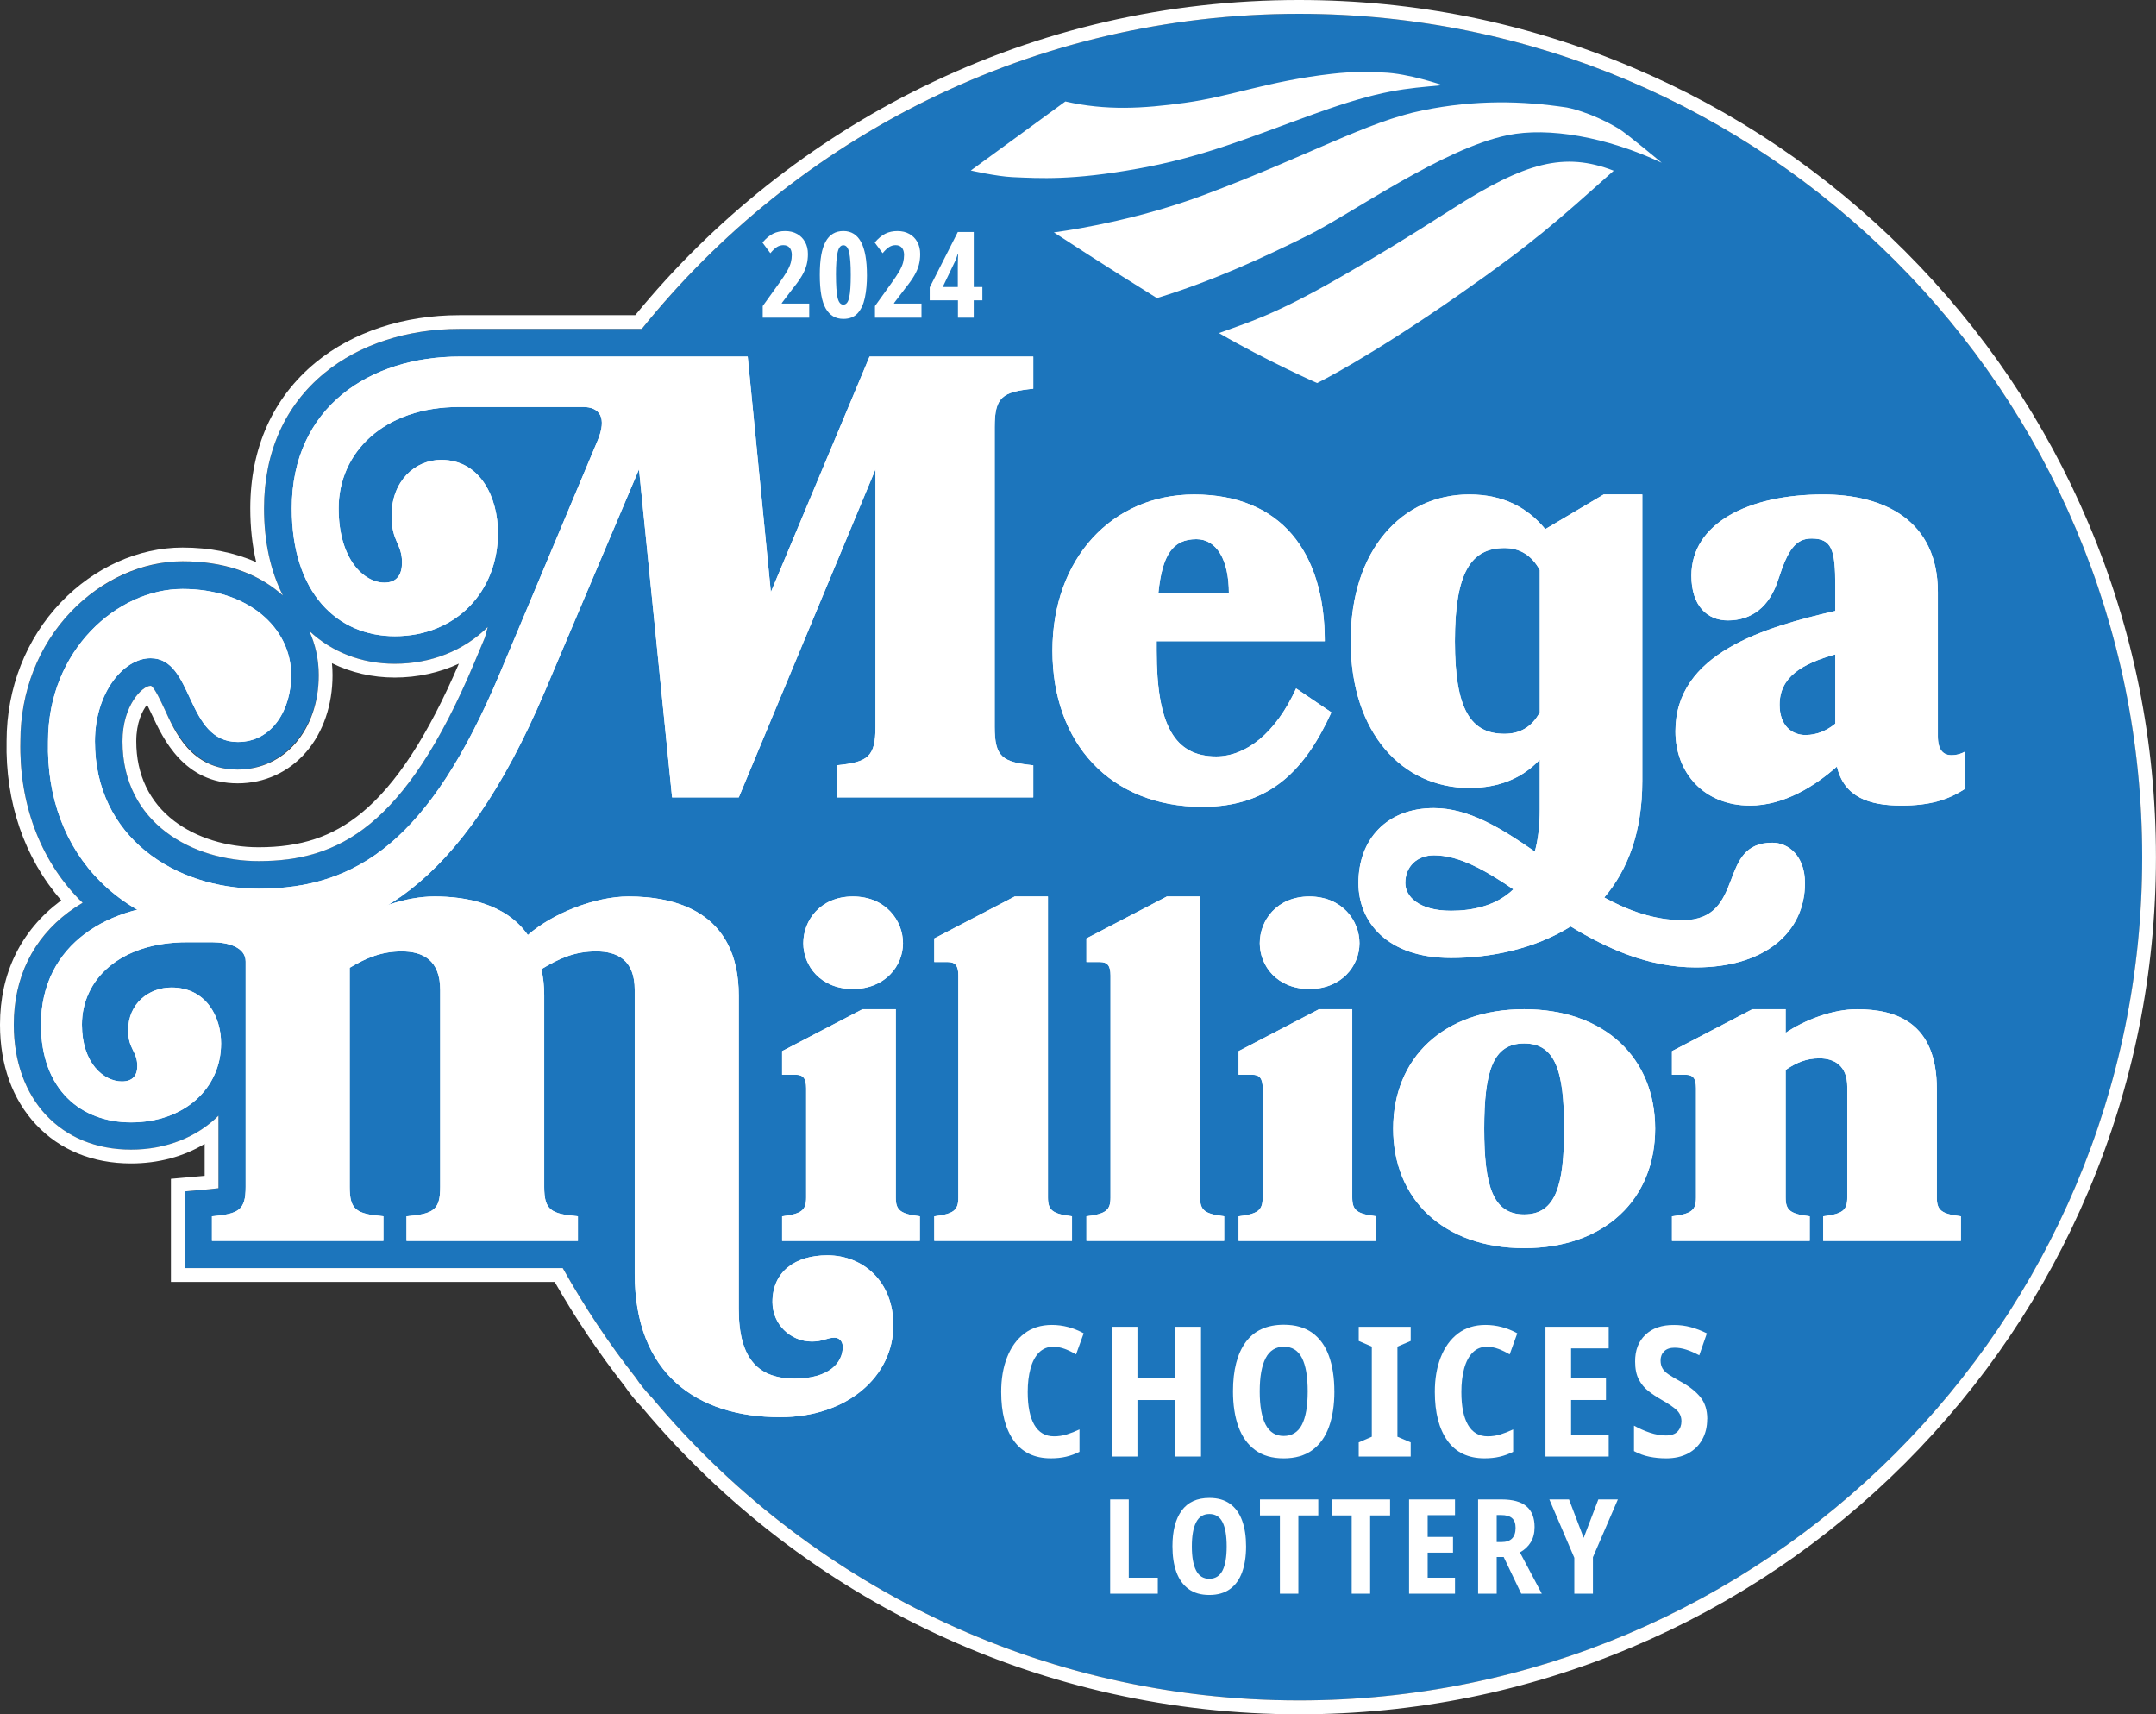 <?xml version="1.0" encoding="UTF-8"?> <svg xmlns:xlink="http://www.w3.org/1999/xlink" xmlns="http://www.w3.org/2000/svg" id="uuid-f0238a2a-cbdc-415e-b169-ddab7b66a4b7" viewBox="0 0 781.14 620.94" width="781.14" height="620.94"><rect x="0" y="0" width="781.14" height="620.94" fill="#333333" stroke="none"/><defs><style>.uuid-e1f67eb3-f44e-4bd2-b7bf-ce726fe6513a{fill:#1c75bc;}.uuid-e1f67eb3-f44e-4bd2-b7bf-ce726fe6513a,.uuid-bb9d33c9-c47c-4d17-bc50-41bfd0d901fa{stroke-width:0px;}.uuid-bb9d33c9-c47c-4d17-bc50-41bfd0d901fa{fill:#fff;}</style></defs><path class="uuid-e1f67eb3-f44e-4bd2-b7bf-ce726fe6513a" d="m470.67,5c-96.28,0-182.13,44.55-238.12,114.15h-66.14c-18.95,0-36.3,5.68-48.84,15.99-14.31,11.76-21.88,28.7-21.88,48.98,0,12.09,2.34,22.8,6.83,31.58-.35-.32-.71-.63-1.08-.93-8.97-7.49-21.18-11.45-35.29-11.45s-29.33,6.67-40.44,18.29c-11.77,12.32-18.27,28.93-18.3,46.79-.53,22.39,7.01,42.74,21.22,57.31.43.45.89.86,1.34,1.3-1.77,1.04-3.48,2.16-5.08,3.36-13,9.74-19.87,23.84-19.87,40.78,0,27.08,17.07,45.28,42.49,45.28,12.84,0,24-4.65,31.66-12.28v25.8c0,.16,0,.31,0,.46-.75.11-1.79.23-3.22.36l-8.99.8v27.78h136.96c7.8,13.95,16.64,27.23,26.46,39.72,1.75,2.61,3.71,5.02,5.88,7.23,56.03,67.01,140.25,109.65,234.43,109.65,168.71,0,305.47-136.76,305.47-305.47S639.37,5,470.67,5ZM54.55,248.42c.09,0,.18,0,.18,0,1.3.72,3.61,5.67,4.84,8.33,3.83,8.23,10.23,22,26.53,22s29.38-14.38,29.38-34.18c0-5.68-1.19-11.11-3.45-16.06,8.2,7.71,19.05,11.92,31,11.92,13.1,0,25.02-4.73,33.68-13.31-.35,1.25-.68,2.52-1.02,3.77l-3.92,9.34c-25.05,59.48-49.33,71.67-78.07,71.67-23.75,0-49.32-13.57-49.32-43.38,0-13.06,7.22-20.11,10.17-20.11Z" fill="#1C75BC" stroke-width="0px"></path><path class="uuid-bb9d33c9-c47c-4d17-bc50-41bfd0d901fa" d="m470.67,5c168.71,0,305.47,136.76,305.47,305.47s-136.76,305.47-305.47,305.47c-94.18,0-178.4-42.64-234.43-109.65-2.17-2.21-4.13-4.62-5.88-7.23-9.82-12.49-18.66-25.78-26.46-39.72H66.94v-27.78l8.99-.8c1.43-.13,2.47-.25,3.22-.36,0-.14,0-.29,0-.46v-25.8c-7.66,7.63-18.82,12.28-31.66,12.28-25.41,0-42.49-18.2-42.49-45.28,0-16.95,6.87-31.05,19.87-40.78,1.61-1.2,3.31-2.32,5.08-3.36-.44-.43-.9-.85-1.34-1.3-14.21-14.57-21.74-34.91-21.22-57.31.03-17.86,6.53-34.47,18.3-46.79,11.11-11.62,25.85-18.29,40.44-18.29s26.32,3.96,35.29,11.45c.37.31.73.62,1.08.93-4.49-8.78-6.83-19.49-6.83-31.58,0-20.28,7.57-37.22,21.88-48.98,12.55-10.31,29.89-15.99,48.84-15.99h66.14C288.54,49.55,374.39,5,470.67,5M176.71,227.12c-8.66,8.58-20.58,13.31-33.68,13.31-11.95,0-22.8-4.2-31-11.92,2.27,4.95,3.45,10.38,3.45,16.06,0,19.8-12.35,34.18-29.38,34.18s-22.71-13.77-26.53-22c-1.24-2.66-3.54-7.62-4.84-8.33,0,0-.09,0-.18,0-2.95,0-10.17,7.05-10.17,20.11,0,29.8,25.57,43.38,49.32,43.38,28.74,0,53.01-12.19,78.07-71.67l3.92-9.34c.34-1.26.67-2.52,1.02-3.77M470.67,0c-47.84,0-93.72,10.59-136.37,31.49-39.93,19.56-75.89,48.11-104.14,82.67h-63.76c-20.11,0-38.58,6.08-52.02,17.13-15.51,12.75-23.7,31.02-23.7,52.85,0,6.95.72,13.47,2.15,19.49-7.82-3.49-16.85-5.3-26.7-5.3-15.95,0-32,7.23-44.05,19.83-12.65,13.23-19.64,31.05-19.69,50.18-.51,22.2,6.49,42.54,19.8,57.79-.11.08-.21.16-.32.24-14.31,10.72-21.87,26.2-21.87,44.78,0,14.58,4.52,27.11,13.07,36.22,8.63,9.2,20.54,14.06,34.42,14.06,9.83,0,18.99-2.47,26.66-7.09v11.57l-7.66.68-4.56.41v37.36h139.04c7.54,13.18,16.05,25.84,25.33,37.67,1.86,2.75,3.95,5.31,6.22,7.64,59.22,70.73,146.01,111.29,238.14,111.29,41.91,0,82.57-8.21,120.85-24.4,36.97-15.64,70.17-38.02,98.68-66.53,28.51-28.51,50.9-61.71,66.53-98.68,16.19-38.28,24.4-78.94,24.4-120.85s-8.21-82.57-24.4-120.85c-15.64-36.97-38.02-70.17-66.53-98.68-28.51-28.51-61.71-50.9-98.68-66.53C553.24,8.21,512.58,0,470.67,0h0ZM86.11,283.75c9.71,0,18.54-4.05,24.86-11.4,6.13-7.14,9.51-17,9.51-27.78,0-1.46-.07-2.91-.21-4.34,6.9,3.4,14.66,5.2,22.76,5.2s16.19-1.74,23.23-5.04c-11.21,26.11-22.77,43.83-35.32,54.11-10.46,8.57-21.95,12.4-37.25,12.4-11.48,0-22.61-3.46-30.54-9.49-9.01-6.85-13.78-16.84-13.78-28.88,0-6.76,2.17-11.03,3.92-13.29.5.98,1.08,2.19,1.74,3.62,4.05,8.7,11.58,24.89,31.07,24.89h0Z" fill="#FFFFFF" stroke-width="0px"></path><path class="uuid-bb9d33c9-c47c-4d17-bc50-41bfd0d901fa" d="m584.66,61.84c-20.63,18.37-28.65,25.78-56.04,44.9-33.22,23.17-51.41,32.01-51.41,32.01,0,0-18.37-8.08-35.58-18.1,10.35-3.84,19.54-6.17,44.52-20.57,13.88-8.02,20.84-12.2,40.1-24.47,26.46-16.86,40.48-20.7,58.41-13.78" fill="#FFFFFF" stroke-width="0px"></path><path class="uuid-bb9d33c9-c47c-4d17-bc50-41bfd0d901fa" d="m385.99,36.75c14.74,3.36,27.97,2.61,43.36.48,16.9-2.33,29.85-7.82,53.2-10.49,7.71-.89,12.68-.69,18.51-.48,9.19.27,21.53,4.59,21.53,4.59-13.5,1.3-21.77,1.51-46.45,10.42-23.55,8.5-39.86,15.49-63.82,19.81-23.96,4.32-35.61,3.5-45.49,3.08-5.79-.27-15.11-2.4-15.11-2.4l34.28-25.02Z" fill="#FFFFFF" stroke-width="0px"></path><path class="uuid-bb9d33c9-c47c-4d17-bc50-41bfd0d901fa" d="m586.35,46.52c2.96,1.76,15.71,12.44,15.71,12.44-19.95-9.39-41.13-13.03-55.77-10.01-23.75,4.87-56.8,28.59-72.43,36.33-15.7,7.82-34.28,16.45-54.7,22.69-17.72-10.97-37.33-23.79-37.33-23.79,10.63-1.44,32.08-5.28,54.22-13.5,38.18-14.26,59.26-26.67,79.45-30.71,19.2-3.91,36.1-3.45,52.17-1.03,0,0,8.3,1.44,18.66,7.58Z" fill="#FFFFFF" stroke-width="0px"></path><path class="uuid-bb9d33c9-c47c-4d17-bc50-41bfd0d901fa" d="m419.07,232.26v3.42c0,27.14,6.59,38.32,21.57,38.32,10.79,0,21.57-8.44,28.96-24.63l12.78,8.67c-9.39,20.53-21.97,34.22-46.74,34.22-33.56,0-54.33-23.27-54.33-56.57s21.57-56.57,51.33-56.57c31.56,0,47.34,20.99,47.34,53.15h-60.92Zm26.17-17.34c0-12.09-4.39-19.62-11.78-19.62-8.59,0-12.38,5.7-13.78,19.62h25.57Z" fill="#FFFFFF" stroke-width="0px"></path><path class="uuid-bb9d33c9-c47c-4d17-bc50-41bfd0d901fa" d="m653.96,319.85c0,18.02-14.78,30.57-39.55,30.57-17.18,0-32.16-6.84-45.34-14.83-13.18,8.21-29.16,11.4-43.34,11.4-23.37,0-33.56-13.23-33.56-27.14,0-15.74,10.19-27.14,27.36-27.14,12.58,0,24.37,7.3,36.55,15.74,1.2-4.33,1.8-9.35,1.8-15.28v-18.02c-6.19,6.62-14.58,10.26-25.57,10.26-24.17,0-42.94-19.84-42.94-53.15s18.78-53.15,42.94-53.15c12.38,0,21.17,4.79,27.56,12.55l21.17-12.55h13.98v103.79c0,18.7-5.39,32.39-13.78,42.2,8.79,4.79,18.18,8.21,28.36,8.21,11.78,0,14.78-7.3,17.58-14.6,2.6-6.84,4.99-13.46,14.98-13.46,5.79,0,11.79,4.79,11.79,14.6Zm-128.23,10.04c7.39,0,16.18-1.6,22.57-7.76-10.39-7.07-19.77-12.32-28.76-12.32-6.19,0-10.39,4.11-10.39,10.04,0,4.79,4.79,10.04,16.58,10.04Zm32.16-71.85v-51.55c-3-5.47-7.39-7.98-12.78-7.98-12.18,0-17.98,8.9-17.98,33.76s5.79,33.53,17.98,33.53c5.39,0,9.79-2.28,12.78-7.76Z" fill="#FFFFFF" stroke-width="0px"></path><path class="uuid-bb9d33c9-c47c-4d17-bc50-41bfd0d901fa" d="m633.98,291.79c-16.38,0-26.96-11.63-26.96-26.92,0-28.28,32.16-37.64,57.92-43.57v-9.12c0-13-1.2-17.11-8.59-17.11-5.79,0-8.59,4.11-11.98,14.6-3.2,10.26-9.79,15.06-18.38,15.06-7.39,0-13.18-5.25-13.18-16.2,0-18.93,20.57-29.42,47.74-29.42,21.97,0,41.55,9.35,41.55,35.36v52.24c0,5.02,2,6.84,4.99,6.84,1.2,0,3-.23,4.99-1.37v13.46c-6.19,4.11-12.98,6.16-23.17,6.16-11.58,0-20.77-2.97-23.37-14.14-7.99,7.07-19.17,14.14-31.56,14.14Zm30.96-54.75c-12.18,3.42-20.17,8.21-20.17,18.25,0,7.53,4.39,10.95,9.39,10.95,4.39,0,7.99-1.83,10.79-4.11v-25.09Z" fill="#FFFFFF" stroke-width="0px"></path><path class="uuid-bb9d33c9-c47c-4d17-bc50-41bfd0d901fa" d="m303.22,288.83v-11.63c11.19-1.14,13.98-2.97,13.98-13.92v-93.29l-49.53,118.84h-24.17l-11.98-118.84-34.15,80.52c-30.36,71.4-64.52,89.64-103.66,89.64-49.73,0-77.3-31.25-76.3-71.62,0-33.08,25.17-55.2,48.74-55.2s39.35,13.91,39.35,31.25c0,12.09-6.59,24.18-19.37,24.18-18.98,0-15.78-30.34-31.56-30.34-9.99,0-20.17,12.77-20.17,30.11,0,34.67,28.96,53.38,59.32,53.38,35.75,0,61.92-17.56,87.29-77.78l35.55-84.63c3.4-8.21.8-12.09-5.39-12.09h-44.74c-27.56,0-43.74,16.65-43.74,36.72,0,18.48,9.19,26.92,16.58,26.92,4.59,0,6.39-2.97,6.39-7.3,0-6.84-3.79-7.53-3.79-16.88,0-12.77,8.59-20.3,17.98-20.3,14.38,0,20.57,13.91,20.57,26.46,0,21.21-15.18,37.41-37.35,37.41-20.77,0-37.35-15.51-37.35-46.3,0-36.72,28.36-54.97,60.72-54.97h104.46l8.39,85.31,35.75-85.31h59.32v11.63c-11.19,1.14-13.98,2.96-13.98,13.91v108.58c0,10.95,2.8,12.77,13.98,13.92v11.63h-71.11Z" fill="#FFFFFF" stroke-width="0px"></path><path class="uuid-bb9d33c9-c47c-4d17-bc50-41bfd0d901fa" d="m283.37,449.48v-8.9c7.15-.87,8.72-2.27,8.72-6.8v-39.61c0-3.49-1.05-4.89-3.84-4.89h-4.89v-8.55l29.14-15.18h12.04v68.22c0,4.54,1.57,5.93,8.72,6.8v8.9h-49.9Zm43.79-107.83c0,8.2-6.46,16.58-18.15,16.58s-17.97-8.37-17.97-16.58,6.11-16.92,17.97-16.92,18.15,8.72,18.15,16.92Z" fill="#FFFFFF" stroke-width="0px"></path><path class="uuid-bb9d33c9-c47c-4d17-bc50-41bfd0d901fa" d="m338.5,449.48v-8.9c7.15-.87,8.72-2.27,8.72-6.8v-80.43c0-3.49-1.05-4.89-3.84-4.89h-4.89v-8.55l29.14-15.18h12.04v109.05c0,4.54,1.57,5.93,8.72,6.8v8.9h-49.9Z" fill="#FFFFFF" stroke-width="0px"></path><path class="uuid-bb9d33c9-c47c-4d17-bc50-41bfd0d901fa" d="m393.63,449.48v-8.9c7.15-.87,8.72-2.27,8.72-6.8v-80.43c0-3.49-1.05-4.89-3.84-4.89h-4.89v-8.55l29.14-15.18h12.04v109.05c0,4.54,1.57,5.93,8.72,6.8v8.9h-49.9Z" fill="#FFFFFF" stroke-width="0px"></path><path class="uuid-bb9d33c9-c47c-4d17-bc50-41bfd0d901fa" d="m448.76,449.48v-8.9c7.15-.87,8.72-2.27,8.72-6.8v-39.61c0-3.49-1.05-4.89-3.84-4.89h-4.89v-8.55l29.14-15.18h12.04v68.22c0,4.54,1.57,5.93,8.72,6.8v8.9h-49.9Zm43.79-107.83c0,8.2-6.46,16.58-18.15,16.58s-17.97-8.37-17.97-16.58,6.11-16.92,17.97-16.92,18.15,8.72,18.15,16.92Z" fill="#FFFFFF" stroke-width="0px"></path><path class="uuid-bb9d33c9-c47c-4d17-bc50-41bfd0d901fa" d="m599.68,408.83c0,25.47-18.15,43.27-47.46,43.27s-47.46-17.8-47.46-43.27,18.15-43.27,47.46-43.27,47.46,17.8,47.46,43.27Zm-32.98,0c0-20.76-3.14-30.88-14.48-30.88s-14.48,10.12-14.48,30.88,3.14,31.06,14.48,31.06,14.48-10.29,14.48-31.06Z" fill="#FFFFFF" stroke-width="0px"></path><path class="uuid-bb9d33c9-c47c-4d17-bc50-41bfd0d901fa" d="m660.57,449.48v-8.9c7.15-.87,8.72-2.27,8.72-6.8v-40.13c0-7.5-4.54-10.29-10.12-10.29-4.71,0-8.37,1.57-12.21,4.19v46.24c0,4.54,1.57,5.93,8.72,6.8v8.9h-49.9v-8.9c7.15-.87,8.72-2.27,8.72-6.8v-39.61c0-3.49-1.05-4.89-3.84-4.89h-4.89v-8.55l29.14-15.18h12.04v8.55c6.98-4.71,17.1-8.55,25.82-8.55,14.13,0,28.96,4.71,28.96,28.96v39.26c0,4.54,1.57,5.93,8.72,6.8v8.9h-49.9Z" fill="#FFFFFF" stroke-width="0px"></path><path class="uuid-bb9d33c9-c47c-4d17-bc50-41bfd0d901fa" d="m147.29,449.48v-8.9c9.77-.87,12.21-2.27,12.21-10.64v-71.36c0-10.82-6.28-13.96-13.96-13.96-7.15,0-12.74,2.27-18.84,5.93v79.39c0,8.37,2.44,9.77,12.21,10.64v8.9h-62.11v-8.9c9.77-.87,12.21-2.27,12.21-10.64v-81.66c0-5.23-6.46-6.98-12.21-6.98h-8.9c-24.6,0-38.21,13.61-38.21,29.84,0,14.13,8.03,20.59,14.48,20.59,4.01,0,5.58-2.27,5.58-5.58,0-5.41-3.31-6.11-3.31-12.91,0-9.77,7.5-15.53,15.7-15.53,12.56,0,17.97,10.64,17.97,20.24,0,16.23-13.26,28.61-32.63,28.61-18.15,0-32.63-11.86-32.63-35.42,0-29.31,24.78-43.79,53.04-43.79h58.8v7.15c8.2-5.41,20.24-9.77,30.71-9.77,11.17,0,25.82,2.44,33.85,13.96,8.9-7.85,24.43-13.96,36.47-13.96,16.57,0,39.95,5.23,39.95,35.94v113.58c0,18.67,7.68,25.12,20.24,25.12s17.45-5.76,17.45-11.52c0-1.92-1.22-3.31-2.97-3.31-2.79,0-4.19,1.4-8.2,1.4-7.85,0-14.31-6.28-14.31-14.31,0-10.99,8.2-16.92,19.89-16.92,13.09,0,23.9,9.6,23.9,25.3,0,18.49-16.58,33.33-41,33.33-30.18,0-52.69-15.7-52.69-51.99v-102.77c0-10.82-6.28-13.96-13.96-13.96s-13.26,2.44-19.89,6.46c.7,2.79,1.05,6.11,1.05,9.6v69.27c0,8.37,2.44,9.77,12.21,10.64v8.9h-62.11Z" fill="#FFFFFF" stroke-width="0px"></path><path class="uuid-bb9d33c9-c47c-4d17-bc50-41bfd0d901fa" d="m303.22,288.83v-11.63c11.19-1.14,13.98-2.97,13.98-13.92v-93.29l-49.53,118.84h-24.17l-11.98-118.84-34.15,80.52c-30.36,71.4-64.52,89.64-103.66,89.64-49.73,0-77.3-31.25-76.3-71.62,0-33.08,25.17-55.2,48.74-55.2s39.35,13.91,39.35,31.25c0,12.09-6.59,24.18-19.37,24.18-18.98,0-15.78-30.34-31.56-30.34-9.99,0-20.17,12.77-20.17,30.11,0,34.67,28.96,53.38,59.32,53.38,35.75,0,61.92-17.56,87.29-77.78l35.55-84.63c3.4-8.21.8-12.09-5.39-12.09h-44.74c-27.56,0-43.74,16.65-43.74,36.72,0,18.48,9.19,26.92,16.58,26.92,4.59,0,6.39-2.97,6.39-7.3,0-6.84-3.79-7.53-3.79-16.88,0-12.77,8.59-20.3,17.98-20.3,14.38,0,20.57,13.91,20.57,26.46,0,21.21-15.18,37.41-37.35,37.41-20.77,0-37.35-15.51-37.35-46.3,0-36.72,28.36-54.97,60.72-54.97h104.46l8.39,85.31,35.75-85.31h59.32v11.63c-11.19,1.14-13.98,2.96-13.98,13.91v108.58c0,10.95,2.8,12.77,13.98,13.92v11.63h-71.11Z" fill="#FFFFFF" stroke-width="0px"></path><path class="uuid-bb9d33c9-c47c-4d17-bc50-41bfd0d901fa" d="m419.07,232.26v3.42c0,27.14,6.59,38.32,21.57,38.32,10.79,0,21.57-8.44,28.96-24.63l12.78,8.67c-9.39,20.53-21.97,34.22-46.74,34.22-33.56,0-54.33-23.27-54.33-56.57s21.57-56.57,51.33-56.57c31.56,0,47.34,20.99,47.34,53.15h-60.92Zm26.17-17.34c0-12.09-4.39-19.62-11.78-19.62-8.59,0-12.38,5.7-13.78,19.62h25.57Z" fill="#FFFFFF" stroke-width="0px"></path><path class="uuid-bb9d33c9-c47c-4d17-bc50-41bfd0d901fa" d="m653.96,319.85c0,18.02-14.78,30.57-39.55,30.57-17.18,0-32.16-6.84-45.34-14.83-13.18,8.21-29.16,11.4-43.34,11.4-23.37,0-33.56-13.23-33.56-27.14,0-15.74,10.19-27.14,27.36-27.14,12.58,0,24.37,7.3,36.55,15.74,1.2-4.33,1.8-9.35,1.8-15.28v-18.02c-6.19,6.62-14.58,10.26-25.57,10.26-24.17,0-42.94-19.84-42.94-53.15s18.78-53.15,42.94-53.15c12.38,0,21.17,4.79,27.56,12.55l21.17-12.55h13.98v103.79c0,18.7-5.39,32.39-13.78,42.2,8.79,4.79,18.18,8.21,28.36,8.21,11.78,0,14.78-7.3,17.58-14.6,2.6-6.84,4.99-13.46,14.98-13.46,5.79,0,11.79,4.79,11.79,14.6Zm-128.23,10.04c7.39,0,16.18-1.6,22.57-7.76-10.39-7.07-19.77-12.32-28.76-12.32-6.19,0-10.39,4.11-10.39,10.04,0,4.79,4.79,10.04,16.58,10.04Zm32.16-71.85v-51.55c-3-5.47-7.39-7.98-12.78-7.98-12.18,0-17.98,8.9-17.98,33.76s5.79,33.53,17.98,33.53c5.39,0,9.79-2.28,12.78-7.76Z" fill="#FFFFFF" stroke-width="0px"></path><path class="uuid-bb9d33c9-c47c-4d17-bc50-41bfd0d901fa" d="m633.98,291.79c-16.38,0-26.96-11.63-26.96-26.92,0-28.28,32.16-37.64,57.92-43.57v-9.12c0-13-1.2-17.11-8.59-17.11-5.79,0-8.59,4.11-11.98,14.6-3.2,10.26-9.79,15.06-18.38,15.06-7.39,0-13.18-5.25-13.18-16.2,0-18.93,20.57-29.42,47.74-29.42,21.97,0,41.55,9.35,41.55,35.36v52.24c0,5.02,2,6.84,4.99,6.84,1.2,0,3-.23,4.99-1.37v13.46c-6.19,4.11-12.98,6.16-23.17,6.16-11.58,0-20.77-2.97-23.37-14.14-7.99,7.07-19.17,14.14-31.56,14.14Zm30.96-54.75c-12.18,3.42-20.17,8.21-20.17,18.25,0,7.53,4.39,10.95,9.39,10.95,4.39,0,7.99-1.83,10.79-4.11v-25.09Z" fill="#FFFFFF" stroke-width="0px"></path><path class="uuid-bb9d33c9-c47c-4d17-bc50-41bfd0d901fa" d="m147.28,449.48v-8.9c9.77-.87,12.21-2.27,12.21-10.64v-71.36c0-10.82-6.28-13.96-13.96-13.96-7.15,0-12.74,2.27-18.84,5.93v79.38c0,8.38,2.44,9.77,12.21,10.64v8.9h-62.11v-8.9c9.77-.87,12.21-2.27,12.21-10.64v-81.65c0-5.23-6.46-6.98-12.21-6.98h-8.9c-24.6,0-38.21,13.61-38.21,29.83,0,14.13,8.03,20.59,14.48,20.59,4.01,0,5.58-2.27,5.58-5.58,0-5.41-3.31-6.11-3.31-12.91,0-9.77,7.5-15.53,15.7-15.53,12.56,0,17.97,10.64,17.97,20.24,0,16.23-13.26,28.61-32.63,28.61-18.14,0-32.63-11.86-32.63-35.42,0-29.31,24.77-43.79,53.04-43.79h58.8v7.15c8.2-5.41,20.24-9.77,30.71-9.77,11.17,0,25.82,2.44,33.85,13.96,8.9-7.85,24.43-13.96,36.46-13.96,16.57,0,39.95,5.23,39.95,35.94v113.58c0,18.67,7.68,25.12,20.24,25.12s17.45-5.76,17.45-11.52c0-1.92-1.22-3.31-2.97-3.31-2.79,0-4.19,1.4-8.2,1.4-7.85,0-14.31-6.28-14.31-14.31,0-10.99,8.2-16.92,19.89-16.92,13.09,0,23.9,9.6,23.9,25.3,0,18.49-16.57,33.32-41,33.32-30.18,0-52.69-15.7-52.69-51.99v-102.76c0-10.82-6.28-13.96-13.96-13.96s-13.26,2.44-19.89,6.46c.7,2.79,1.05,6.11,1.05,9.6v69.26c0,8.38,2.44,9.77,12.21,10.64v8.9h-62.11Z" fill="#FFFFFF" stroke-width="0px"></path><path class="uuid-bb9d33c9-c47c-4d17-bc50-41bfd0d901fa" d="m283.37,449.48v-8.9c7.15-.87,8.72-2.27,8.72-6.8v-39.6c0-3.49-1.05-4.88-3.84-4.88h-4.88v-8.55l29.14-15.18h12.04v68.22c0,4.54,1.57,5.93,8.72,6.8v8.9h-49.9Zm43.79-107.82c0,8.2-6.46,16.58-18.14,16.58s-17.97-8.38-17.97-16.58,6.11-16.92,17.97-16.92,18.14,8.72,18.14,16.92Z" fill="#FFFFFF" stroke-width="0px"></path><path class="uuid-bb9d33c9-c47c-4d17-bc50-41bfd0d901fa" d="m338.5,449.48v-8.9c7.15-.87,8.72-2.27,8.72-6.8v-80.43c0-3.49-1.05-4.88-3.84-4.88h-4.88v-8.55l29.14-15.18h12.04v109.04c0,4.54,1.57,5.93,8.72,6.8v8.9h-49.9Z" fill="#FFFFFF" stroke-width="0px"></path><path class="uuid-bb9d33c9-c47c-4d17-bc50-41bfd0d901fa" d="m393.63,449.48v-8.9c7.15-.87,8.72-2.27,8.72-6.8v-80.43c0-3.49-1.05-4.88-3.84-4.88h-4.88v-8.55l29.14-15.18h12.04v109.04c0,4.54,1.57,5.93,8.72,6.8v8.9h-49.9Z" fill="#FFFFFF" stroke-width="0px"></path><path class="uuid-bb9d33c9-c47c-4d17-bc50-41bfd0d901fa" d="m448.76,449.48v-8.9c7.15-.87,8.72-2.27,8.72-6.8v-39.6c0-3.49-1.05-4.88-3.84-4.88h-4.88v-8.55l29.14-15.18h12.04v68.22c0,4.54,1.57,5.93,8.72,6.8v8.9h-49.9Zm43.79-107.82c0,8.2-6.46,16.58-18.15,16.58s-17.97-8.38-17.97-16.58,6.11-16.92,17.97-16.92,18.15,8.72,18.15,16.92Z" fill="#FFFFFF" stroke-width="0px"></path><path class="uuid-bb9d33c9-c47c-4d17-bc50-41bfd0d901fa" d="m599.68,408.83c0,25.47-18.14,43.27-47.46,43.27s-47.46-17.8-47.46-43.27,18.14-43.27,47.46-43.27,47.46,17.8,47.46,43.27Zm-32.97,0c0-20.76-3.14-30.88-14.48-30.88s-14.48,10.12-14.48,30.88,3.14,31.06,14.48,31.06,14.48-10.29,14.48-31.06Z" fill="#FFFFFF" stroke-width="0px"></path><path class="uuid-bb9d33c9-c47c-4d17-bc50-41bfd0d901fa" d="m660.56,449.48v-8.9c7.15-.87,8.72-2.27,8.72-6.8v-40.13c0-7.5-4.54-10.29-10.12-10.29-4.71,0-8.38,1.57-12.21,4.19v46.23c0,4.54,1.57,5.93,8.72,6.8v8.9h-49.9v-8.9c7.15-.87,8.72-2.27,8.72-6.8v-39.6c0-3.49-1.05-4.88-3.84-4.88h-4.88v-8.55l29.14-15.18h12.04v8.55c6.98-4.71,17.1-8.55,25.82-8.55,14.13,0,28.96,4.71,28.96,28.96v39.26c0,4.54,1.57,5.93,8.72,6.8v8.9h-49.9Z" fill="#FFFFFF" stroke-width="0px"></path><path class="uuid-bb9d33c9-c47c-4d17-bc50-41bfd0d901fa" d="m381.56,487.83c-2.02,0-3.72.69-5.1,2.07-1.38,1.38-2.41,3.31-3.09,5.79-.68,2.48-1.02,5.32-1.02,8.52,0,5.18.8,9.15,2.4,11.91,1.6,2.76,3.98,4.15,7.14,4.15,1.58,0,3.12-.23,4.61-.69,1.49-.46,3.03-1.06,4.61-1.81v8.1c-1.54.79-3.15,1.38-4.84,1.78-1.69.4-3.54.59-5.56.59-5.88,0-10.35-2.13-13.4-6.38-3.05-4.26-4.57-10.16-4.57-17.71,0-4.7.71-8.86,2.14-12.51,1.43-3.64,3.5-6.51,6.22-8.59,2.72-2.08,6.06-3.13,10.01-3.13s7.83,1.01,11.52,3.03l-2.76,7.64c-1.32-.79-2.67-1.45-4.05-1.97s-2.8-.79-4.25-.79Z" fill="#FFFFFF" stroke-width="0px"></path><path class="uuid-bb9d33c9-c47c-4d17-bc50-41bfd0d901fa" d="m435.14,527.59h-9.28v-20.47h-13.76v20.47h-9.28v-47h9.28v18.56h13.76v-18.56h9.28v47Z" fill="#FFFFFF" stroke-width="0px"></path><path class="uuid-bb9d33c9-c47c-4d17-bc50-41bfd0d901fa" d="m483.46,504.02c0,4.92-.66,9.19-1.97,12.84-1.32,3.64-3.34,6.45-6.06,8.43s-6.17,2.96-10.33,2.96-7.61-1-10.33-3c-2.72-2-4.74-4.8-6.06-8.43-1.32-3.62-1.98-7.91-1.98-12.87,0-7.68,1.54-13.61,4.61-17.81,3.07-4.19,7.68-6.29,13.82-6.29,4.17,0,7.6.98,10.3,2.93,2.7,1.95,4.71,4.74,6.02,8.36s1.97,7.91,1.97,12.87Zm-27.05,0c0,5.27.71,9.27,2.14,12.01s3.61,4.11,6.55,4.11,5.18-1.35,6.58-4.05,2.11-6.72,2.11-12.08-.69-9.39-2.07-12.11c-1.38-2.72-3.57-4.08-6.55-4.08s-5.19,1.38-6.62,4.15c-1.43,2.76-2.14,6.78-2.14,12.04Z" fill="#FFFFFF" stroke-width="0px"></path><path class="uuid-bb9d33c9-c47c-4d17-bc50-41bfd0d901fa" d="m511.11,527.59h-18.83v-5.13l4.74-2.04v-32.65l-4.74-2.04v-5.13h18.83v5.13l-4.81,2.04v32.65l4.81,2.04v5.13Z" fill="#FFFFFF" stroke-width="0px"></path><path class="uuid-bb9d33c9-c47c-4d17-bc50-41bfd0d901fa" d="m538.68,487.83c-2.02,0-3.72.69-5.1,2.07-1.38,1.38-2.41,3.31-3.09,5.79-.68,2.48-1.02,5.32-1.02,8.52,0,5.18.8,9.15,2.4,11.91,1.6,2.76,3.98,4.15,7.14,4.15,1.58,0,3.12-.23,4.61-.69,1.49-.46,3.03-1.06,4.61-1.81v8.1c-1.54.79-3.15,1.38-4.84,1.78-1.69.4-3.54.59-5.56.59-5.88,0-10.35-2.13-13.4-6.38-3.05-4.26-4.58-10.16-4.58-17.71,0-4.7.71-8.86,2.14-12.51,1.43-3.64,3.5-6.51,6.22-8.59,2.72-2.08,6.06-3.13,10-3.13s7.83,1.01,11.52,3.03l-2.76,7.64c-1.32-.79-2.67-1.45-4.05-1.97-1.38-.53-2.8-.79-4.25-.79Z" fill="#FFFFFF" stroke-width="0px"></path><path class="uuid-bb9d33c9-c47c-4d17-bc50-41bfd0d901fa" d="m582.85,527.59h-22.91v-47h22.91v7.83h-13.63v10.86h12.64v7.83h-12.64v12.51h13.63v7.96Z" fill="#FFFFFF" stroke-width="0px"></path><path class="uuid-bb9d33c9-c47c-4d17-bc50-41bfd0d901fa" d="m618.53,514.03c0,2.81-.6,5.29-1.81,7.44-1.21,2.15-2.92,3.82-5.13,5s-4.86,1.78-7.93,1.78c-2.11,0-4.12-.2-6.06-.59-1.93-.39-3.8-1.07-5.59-2.04v-9.22c1.89,1.05,3.83,1.91,5.83,2.57,2,.66,3.92.99,5.76.99s3.35-.49,4.25-1.48,1.35-2.21,1.35-3.65c0-1.58-.54-2.9-1.61-3.95-1.08-1.05-2.93-2.33-5.56-3.82-1.71-.96-3.3-2.02-4.77-3.16-1.47-1.14-2.64-2.56-3.52-4.25-.88-1.69-1.32-3.83-1.32-6.42-.04-4.08,1.2-7.33,3.72-9.74,2.52-2.41,6-3.6,10.43-3.55,2.06,0,4.07.26,6.02.79,1.95.53,3.89,1.27,5.83,2.24l-2.76,7.96c-1.71-.92-3.29-1.61-4.74-2.07-1.45-.46-2.85-.69-4.21-.69-1.62,0-2.88.43-3.75,1.28-.88.86-1.32,1.96-1.32,3.32,0,1.1.22,2.04.66,2.83.44.79,1.19,1.55,2.27,2.27,1.08.72,2.53,1.59,4.38,2.6,3.12,1.71,5.5,3.59,7.14,5.63,1.65,2.04,2.47,4.68,2.47,7.93Z" fill="#FFFFFF" stroke-width="0px"></path><path class="uuid-bb9d33c9-c47c-4d17-bc50-41bfd0d901fa" d="m402.22,577.27v-34.14h6.74v28.35h10.52v5.79h-17.26Z" fill="#FFFFFF" stroke-width="0px"></path><path class="uuid-bb9d33c9-c47c-4d17-bc50-41bfd0d901fa" d="m451.47,560.15c0,3.57-.48,6.68-1.43,9.32-.96,2.65-2.42,4.69-4.4,6.12-1.98,1.43-4.48,2.15-7.51,2.15s-5.53-.72-7.51-2.18c-1.98-1.45-3.44-3.49-4.4-6.12s-1.43-5.75-1.43-9.35c0-5.58,1.12-9.89,3.35-12.93,2.23-3.04,5.58-4.57,10.04-4.57,3.03,0,5.52.71,7.48,2.13,1.96,1.42,3.42,3.44,4.38,6.07.96,2.63,1.43,5.75,1.43,9.35Zm-19.65,0c0,3.83.52,6.73,1.55,8.73,1.04,1.99,2.62,2.99,4.76,2.99s3.76-.98,4.78-2.94c1.02-1.96,1.53-4.88,1.53-8.77s-.5-6.82-1.51-8.8c-1-1.98-2.59-2.96-4.76-2.96s-3.77,1-4.8,3.01c-1.04,2.01-1.55,4.92-1.55,8.75Z" fill="#FFFFFF" stroke-width="0px"></path><path class="uuid-bb9d33c9-c47c-4d17-bc50-41bfd0d901fa" d="m470.41,577.27h-6.69v-28.35h-7.22v-5.79h21.13v5.79h-7.22v28.35Z" fill="#FFFFFF" stroke-width="0px"></path><path class="uuid-bb9d33c9-c47c-4d17-bc50-41bfd0d901fa" d="m496.42,577.27h-6.69v-28.35h-7.22v-5.79h21.13v5.79h-7.22v28.35Z" fill="#FFFFFF" stroke-width="0px"></path><path class="uuid-bb9d33c9-c47c-4d17-bc50-41bfd0d901fa" d="m527.16,577.27h-16.64v-34.14h16.64v5.69h-9.9v7.89h9.18v5.69h-9.18v9.08h9.9v5.79Z" fill="#FFFFFF" stroke-width="0px"></path><path class="uuid-bb9d33c9-c47c-4d17-bc50-41bfd0d901fa" d="m544.04,543.13c4.05,0,7.05.83,9.01,2.49,1.96,1.66,2.94,4.16,2.94,7.51,0,2.17-.46,4.01-1.39,5.52-.92,1.51-2.23,2.73-3.92,3.66l7.94,14.97h-7.46l-6.36-13.29h-2.53v13.29h-6.74v-34.14h8.51Zm-.19,5.64h-1.58v9.8h1.72c3.41,0,5.12-1.72,5.12-5.16,0-1.59-.43-2.76-1.29-3.51-.86-.75-2.18-1.12-3.97-1.12Z" fill="#FFFFFF" stroke-width="0px"></path><path class="uuid-bb9d33c9-c47c-4d17-bc50-41bfd0d901fa" d="m573.78,557.04l5.31-13.91h7.08l-9.04,20.94v13.2h-6.74v-13l-9.04-21.13h7.12l5.31,13.91Z" fill="#FFFFFF" stroke-width="0px"></path><path class="uuid-bb9d33c9-c47c-4d17-bc50-41bfd0d901fa" d="m293.21,115.07h-16.87v-4.21l5.94-8.28c1.27-1.76,2.24-3.23,2.91-4.4.66-1.17,1.11-2.2,1.34-3.1.23-.9.35-1.81.35-2.73,0-1.1-.26-1.97-.78-2.6-.52-.64-1.29-.95-2.3-.95-.81,0-1.57.22-2.28.65-.71.43-1.51,1.19-2.41,2.26l-2.86-3.86c1.27-1.5,2.55-2.57,3.84-3.21,1.29-.64,2.75-.95,4.4-.95s3.09.35,4.31,1.04c1.23.69,2.19,1.66,2.88,2.91.69,1.24,1.04,2.7,1.04,4.38,0,1.39-.16,2.7-.48,3.92-.32,1.23-.87,2.52-1.65,3.86-.78,1.34-1.85,2.86-3.21,4.53l-4.12,5.42v.22h9.93v5.12Z" fill="#FFFFFF" stroke-width="0px"></path><path class="uuid-bb9d33c9-c47c-4d17-bc50-41bfd0d901fa" d="m314.11,99.59c0,3.12-.25,5.88-.76,8.26-.51,2.39-1.38,4.26-2.62,5.62-1.24,1.36-2.96,2.04-5.16,2.04-2.8,0-4.93-1.24-6.38-3.73-1.45-2.49-2.17-6.55-2.17-12.19s.7-9.45,2.1-12.03c1.4-2.59,3.55-3.88,6.44-3.88,5.7,0,8.54,5.31,8.54,15.92Zm-11.23,0c0,3.67.19,6.38.56,8.13.38,1.75,1.08,2.62,2.12,2.62s1.75-.87,2.12-2.62c.38-1.75.56-4.46.56-8.13s-.19-6.27-.56-8.07c-.38-1.79-1.08-2.69-2.12-2.69s-1.71.89-2.1,2.67c-.39,1.78-.59,4.47-.59,8.09Z" fill="#FFFFFF" stroke-width="0px"></path><path class="uuid-bb9d33c9-c47c-4d17-bc50-41bfd0d901fa" d="m333.88,115.07h-16.87v-4.21l5.94-8.28c1.27-1.76,2.24-3.23,2.91-4.4.66-1.17,1.11-2.2,1.34-3.1.23-.9.35-1.81.35-2.73,0-1.1-.26-1.97-.78-2.6-.52-.64-1.29-.95-2.3-.95-.81,0-1.57.22-2.28.65-.71.43-1.51,1.19-2.41,2.26l-2.86-3.86c1.27-1.5,2.55-2.57,3.84-3.21,1.29-.64,2.75-.95,4.4-.95s3.09.35,4.31,1.04c1.23.69,2.19,1.66,2.88,2.91.69,1.24,1.04,2.7,1.04,4.38,0,1.39-.16,2.7-.48,3.92-.32,1.23-.87,2.52-1.65,3.86-.78,1.34-1.85,2.86-3.21,4.53l-4.12,5.42v.22h9.93v5.12Z" fill="#FFFFFF" stroke-width="0px"></path><path class="uuid-bb9d33c9-c47c-4d17-bc50-41bfd0d901fa" d="m355.91,108.78h-3.12v6.29h-5.72v-6.29h-10.23v-4.68l10.19-20.08h5.77v19.95h3.12v4.81Zm-8.89-4.81v-7.16c0-.29,0-.77.02-1.45.01-.68.03-1.34.04-1.97.01-.64.04-1.06.06-1.26h-.17c-.38,1.24-.82,2.36-1.34,3.34l-4.08,8.5h5.46Z" fill="#FFFFFF" stroke-width="0px"></path></svg> 